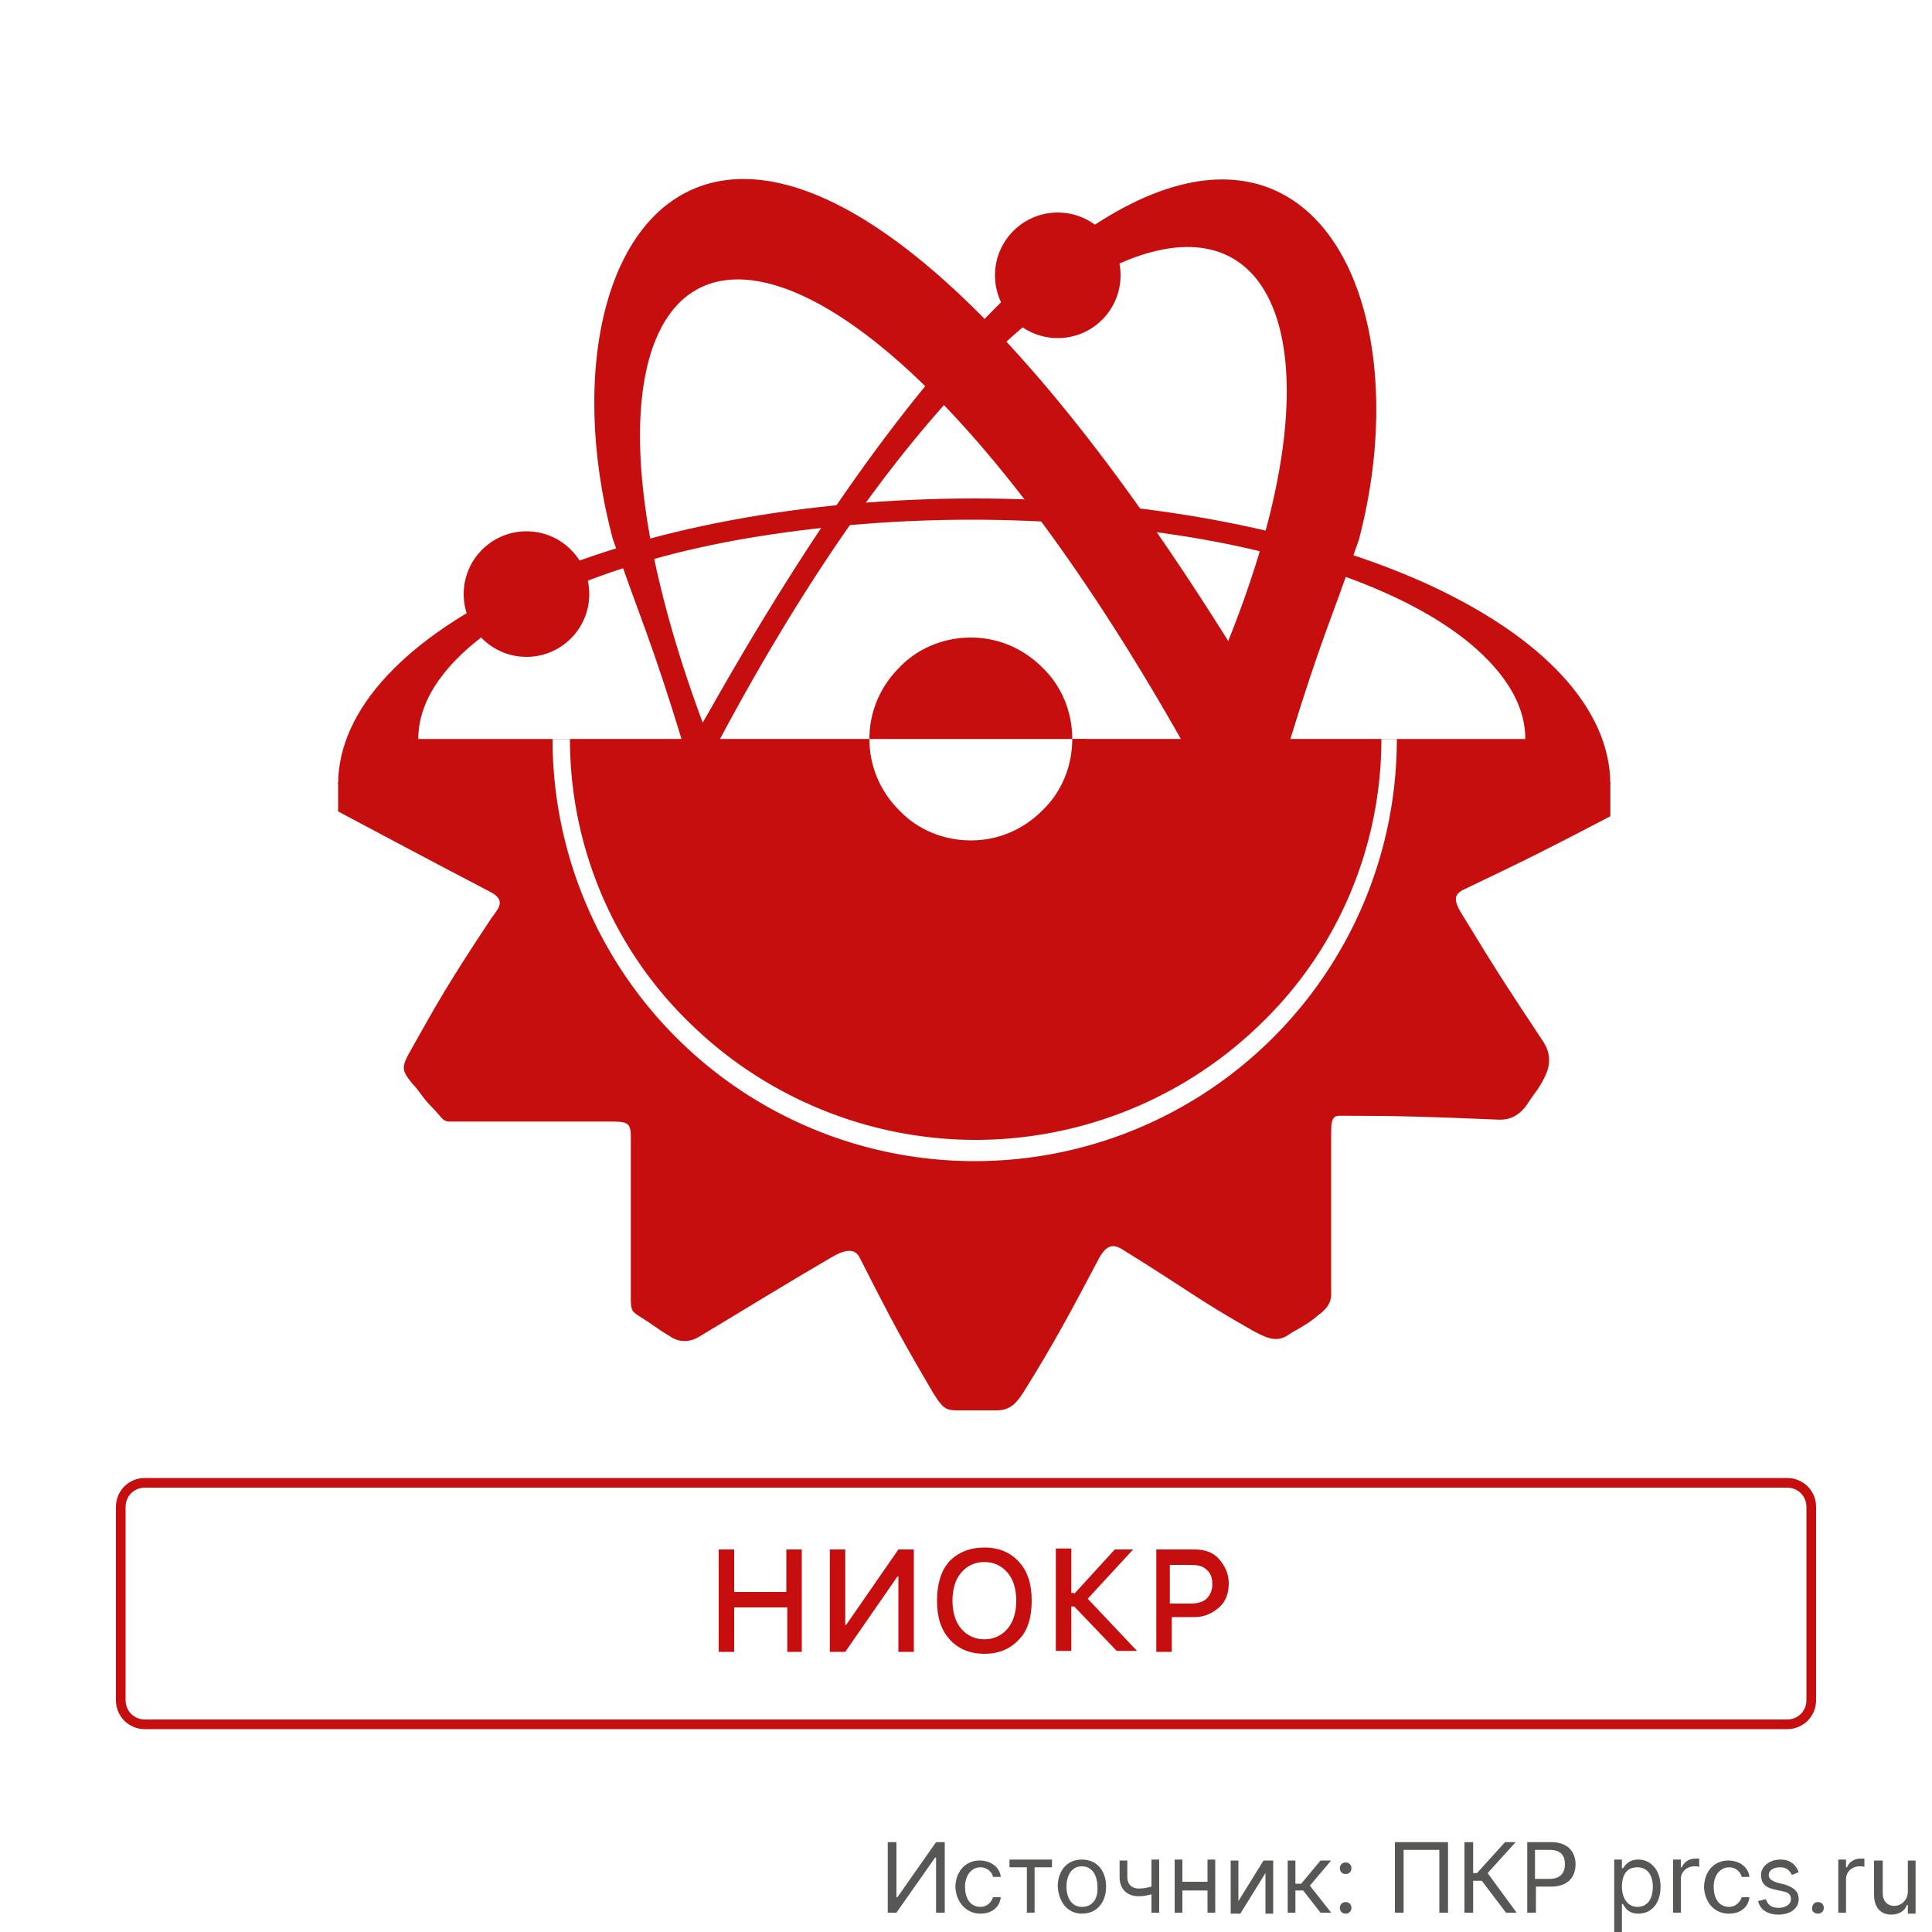 <svg xmlns="http://www.w3.org/2000/svg" xmlns:xlink="http://www.w3.org/1999/xlink" id="Layer_1" x="0" y="0" version="1.1" viewBox="0 0 200 200" xml:space="preserve"><rect x="0" y="0" width="200" height="200" fill="#333333" stroke="none"/><style>.st1{fill:#fff}.st2{fill:#575756}.st3,.st5{fill:#c60e0e}.st5{stroke:#c60e0e}</style><defs><path id="SVGID_1_" d="M0 0h200v200H0z"/></defs><clipPath id="SVGID_2_"><use overflow="visible" xlink:href="#SVGID_1_"/></clipPath><g clip-path="url(#SVGID_2_)"><path d="M0 0h200v200H0z" class="st1"/><path d="M91.9 190.7v7.3h.9l4-5.7h.1v5.7h.9v-7.3h-.9l-4 5.7h-.1v-5.7h-.9zM101.5 198.1c1.2 0 2-.7 2.1-1.7h-.8c-.2.6-.7 1-1.3 1-1 0-1.6-.8-1.6-2.1 0-1.2.7-2 1.6-2 .7 0 1.2.5 1.3 1h.8c-.1-1-1-1.7-2.2-1.7-1.5 0-2.5 1.2-2.5 2.8.1 1.5 1.1 2.7 2.6 2.7zM104.5 193.3h1.8v4.7h.8v-4.7h1.8v-.8h-4.4v.8zM112 198.1c1.5 0 2.5-1.1 2.5-2.8 0-1.7-1-2.8-2.5-2.8s-2.5 1.1-2.5 2.8c.1 1.7 1.1 2.8 2.5 2.8zm0-.7c-1.1 0-1.6-1-1.6-2.1s.5-2.1 1.6-2.1 1.6 1 1.6 2.1c.1 1.1-.4 2.1-1.6 2.1zM120 192.5h-.8v2.8c-.4.1-.8.2-1.3.2-.7 0-1.2-.4-1.2-1.2v-1.7h-.8v1.7c0 1.3.8 2 2 2 .5 0 .9-.1 1.3-.2v1.9h.8v-5.5zM122.4 192.5h-.8v5.5h.8v-2.3h2.6v2.3h.8v-5.5h-.8v2.3h-2.6v-2.3zM128.2 196.8v-4.2h-.8v5.5h1l2.6-4.2v4.2h.8v-5.5h-1l-2.6 4.2zM133.3 198h.8v-2.3h.8l1.8 2.3h1.1l-2.2-2.8 2.2-2.6h-1.1l-2 2.4h-.6v-2.4h-.8v5.4zM139.3 198.1c.4 0 .6-.3.6-.6 0-.4-.3-.6-.6-.6-.4 0-.6.3-.6.6s.2.6.6.6zm0-4.1c.4 0 .6-.3.6-.6 0-.4-.3-.6-.6-.6-.4 0-.6.3-.6.6s.2.6.6.6zM149.8 190.7h-5.4v7.3h.9v-6.5h3.7v6.5h.9v-7.3zM155.9 198h1.1l-3-4.1 2.9-3.2h-1.1l-2.9 3.2h-.4v-3.2h-.9v7.3h.9v-3.3h.9l2.5 3.3zM158.1 198h.9v-2.7h1.6c1.7 0 2.5-1 2.5-2.3 0-1.3-.8-2.3-2.5-2.3h-2.5v7.3zm.8-3.4v-3.1h1.5c1.2 0 1.6.6 1.6 1.5s-.5 1.5-1.6 1.5h-1.5zM167.1 200h.8v-2.9h.1c.2.3.5 1 1.6 1 1.4 0 2.3-1.1 2.3-2.8 0-1.7-1-2.8-2.3-2.8-1.1 0-1.4.7-1.6.9h-.1v-.9h-.8v7.5zm.8-4.7c0-1.2.5-2 1.6-2s1.6.9 1.6 2c0 1.2-.5 2.1-1.6 2.1-1 0-1.6-.9-1.6-2.1zM173.2 198h.8v-3.5c0-.7.6-1.3 1.4-1.3.2 0 .5 0 .5.1v-.9h-.4c-.7 0-1.2.4-1.4.9h-.1v-.8h-.8v5.5zM179 198.1c1.2 0 2-.7 2.1-1.7h-.8c-.2.6-.7 1-1.3 1-1 0-1.6-.8-1.6-2.1 0-1.2.7-2 1.6-2 .7 0 1.2.5 1.3 1h.8c-.1-1-1-1.7-2.2-1.7-1.5 0-2.5 1.2-2.5 2.8.1 1.5 1 2.7 2.6 2.7zM186.2 193.8c-.3-.8-.9-1.3-1.9-1.3-1.1 0-2 .7-2 1.6 0 .8.4 1.3 1.4 1.5l.9.2c.6.1.8.4.8.8 0 .5-.5.9-1.3.9-.7 0-1.1-.3-1.3-.9l-.8.2c.2.9 1 1.4 2.1 1.4 1.3 0 2.1-.7 2.1-1.6 0-.8-.5-1.2-1.4-1.5l-.8-.2c-.6-.2-.9-.4-.9-.8 0-.5.5-.8 1.2-.8s1 .4 1.2.8l.7-.3zM188.2 198.1c.4 0 .6-.3.6-.6 0-.4-.3-.6-.6-.6-.4 0-.6.3-.6.6-.1.3.2.6.6.6zM190.3 198h.8v-3.5c0-.7.6-1.3 1.4-1.3.2 0 .5 0 .5.1v-.9h-.4c-.7 0-1.2.4-1.4.9h-.1v-.8h-.8v5.5zM197.5 195.8c0 1-.8 1.5-1.4 1.5-.7 0-1.2-.5-1.2-1.3v-3.4h-.9v3.5c0 1.4.7 2.1 1.8 2.1.8 0 1.4-.4 1.6-1h.1v.9h.8v-5.5h-.8v3.2zM166.3 200H199v.7h-32.7v-.7z" class="st2"/><path d="M35 84v-3h131.7v3.5c-6.7 3.5-8.5 4.4-15.2 7.6-1 .5-1.1 1.1 0 2.8 3.9 6.4 4.8 7.7 8.3 13 .8 1.3.7 2.5 0 3.8-.5 1-.9 1.4-1.5 2.3-.8 1.3-1.8 2-3.3 1.9-7.2-.3-10.4-.4-16.1-.4-.7 0-1.1 0-1.1 1.6V134c0 1-.6 1.6-1.4 2.2-1.3 1.1-2.2 1.4-3.2 2.1-1.2.7-2.3.1-3.6-.6-5.8-3.3-6.7-4.2-13-8.1-.9-.6-1.8-1.2-2.8.6-2.8 5.3-4.7 8.9-7.9 14-.7 1.1-1.4 1.8-2.7 1.8H99c-1.2 0-1.5-.4-2.4-1.8-3.1-5.3-4-6.9-7.6-14-.5-1-1.5-.9-3 0-5.3 3.1-8.5 5.1-13.5 8.1-1.1.7-2.2.7-3.2 0-1.5-.9-1.3-.9-3.2-2.1-.8-.5-.8-.7-.8-2.2v-16.3c0-1.6-.4-1.6-2.5-1.6H46.5c-.7 0-.8-.5-1.8-1.5s-1.3-1.7-2-2.4c-1.2-1.5-1.2-1.7 0-3.8 2.7-4.8 3.7-6.6 8-13.1.6-1 2-2 0-3C45.5 89.6 35 84 35 84z" class="st3"/><path d="M166.7 81.2c0-7.8-6.9-15.3-19.3-20.9-12.3-5.5-29.1-8.7-46.5-8.7-17.5 0-34.2 3.1-46.5 8.7S35 73.4 35 81.2h131.7z" class="st3"/><path d="M157.9 76.5c0-3-1.5-5.9-4.4-8.7-2.9-2.8-7.1-5.3-12.4-7.4-5.3-2.1-11.6-3.8-18.6-4.9-7-1.1-14.4-1.7-21.9-1.7-7.5 0-15 .6-21.9 1.7-7 1.1-13.3 2.8-18.6 4.9-5.3 2.1-9.5 4.6-12.4 7.4-2.9 2.8-4.4 5.7-4.4 8.7h114.6z" class="st1"/><path fill="#fff" fill-rule="evenodd" d="M93.4 84.3c-2.1-2.1-3.2-4.9-3.2-7.8h22.2c0 2.9-1.2 5.8-3.2 7.8-2.1 2.1-4.9 3.2-7.8 3.2-3.1.1-5.9-1.1-8-3.2zm18.9-7.8h32.3c0 11.6-4.6 22.7-12.8 30.9a43.67 43.67 0 0 1-30.9 12.8c-11.6 0-22.7-4.6-30.9-12.8a43.67 43.67 0 0 1-12.8-30.9h55.1z" clip-rule="evenodd"/><path d="M143 76.5c0 11-4.4 21.6-12.3 29.3A42.34 42.34 0 0 1 101 118c-11.1 0-21.8-4.4-29.7-12.2C63.4 98.1 59 87.5 59 76.5h84zM111 76.5c0-2.8-1.1-5.5-3.1-7.4-2-2-4.6-3.1-7.4-3.1-2.8 0-5.5 1.1-7.4 3.1-2 2-3.1 4.6-3.1 7.4h21z" class="st3"/><path d="M111 76.5c0 2.8-1.1 5.5-3.1 7.4-2 2-4.6 3.1-7.4 3.1-2.8 0-5.5-1.1-7.4-3.1-2-2-3.1-4.6-3.1-7.4h21z" class="st1"/><circle cx="54.5" cy="61.5" r="6.5" class="st3"/><circle cx="109.5" cy="28.5" r="6.5" class="st3"/><path d="M123.1 77h9.9c-.6-.9-.5-.8-1.9-3.2-51.5-86.6-76.4-52.9-67.2-18.2 3 8.7 3.9 10.2 7.3 21.3.7.1 1.1 0 1.8 0-22.1-57.2 9.7-71.7 50.1.1z" class="st5"/><path d="M73.7 77H72c.6-.9.5-.8 1.9-3.2 48.9-86.6 75.4-52.8 66.3-18.1-3 8.7-3.9 10.2-7.3 21.3-.7.1-9.3 0-10 0 30.2-60.8-8.3-77.2-49.2 0z" class="st5"/><path fill="none" stroke="#c60e0e" d="M15 153.5h170c1.4 0 2.5 1.1 2.5 2.5v20c0 1.4-1.1 2.5-2.5 2.5H15c-1.4 0-2.5-1.1-2.5-2.5v-20c0-1.4 1.1-2.5 2.5-2.5z"/><path d="M81.5 171v-4.6H76v4.6h-1.6v-10.6H76v4.4h5.4v-4.4H83V171h-1.5zM93 163.2h-.1l-5.4 7.8h-1.6v-10.6h1.6v7.8h.1l5.4-7.8h1.6V171H93v-7.8zM101.9 160.2c1.5 0 2.7.5 3.6 1.5.9 1 1.3 2.3 1.3 4 0 1.7-.4 3.1-1.3 4-.9 1-2.1 1.5-3.6 1.5s-2.7-.5-3.6-1.5c-.9-1-1.3-2.3-1.3-4 0-1.7.4-3.1 1.3-4.1.9-.9 2.1-1.4 3.6-1.4zm0 1.5c-1 0-1.8.4-2.4 1.1-.6.7-.9 1.7-.9 2.9s.3 2.2.9 2.9c.6.7 1.4 1.1 2.4 1.1s1.8-.4 2.4-1.1c.6-.7.9-1.7.9-2.9s-.3-2.2-.9-2.9c-.6-.7-1.4-1.1-2.4-1.1zM111.2 165l4.2-4.6h1.9l-4.7 5.1 5.1 5.4h-2.1l-4.4-4.6h-.3v4.6h-1.6v-10.6h1.6v4.6h.3zM123.7 160.4c1 0 1.9.3 2.5 1 .6.7 1 1.5 1 2.5s-.3 1.9-1 2.5c-.7.6-1.5 1-2.5 1h-2.4v3.6h-1.6v-10.6h4zm-2.5 5.6h2.1c.7 0 1.3-.2 1.6-.5.4-.4.6-.9.6-1.5 0-.7-.2-1.2-.6-1.5-.4-.4-.9-.5-1.7-.5h-2.1v4z" class="st3"/></g></svg>